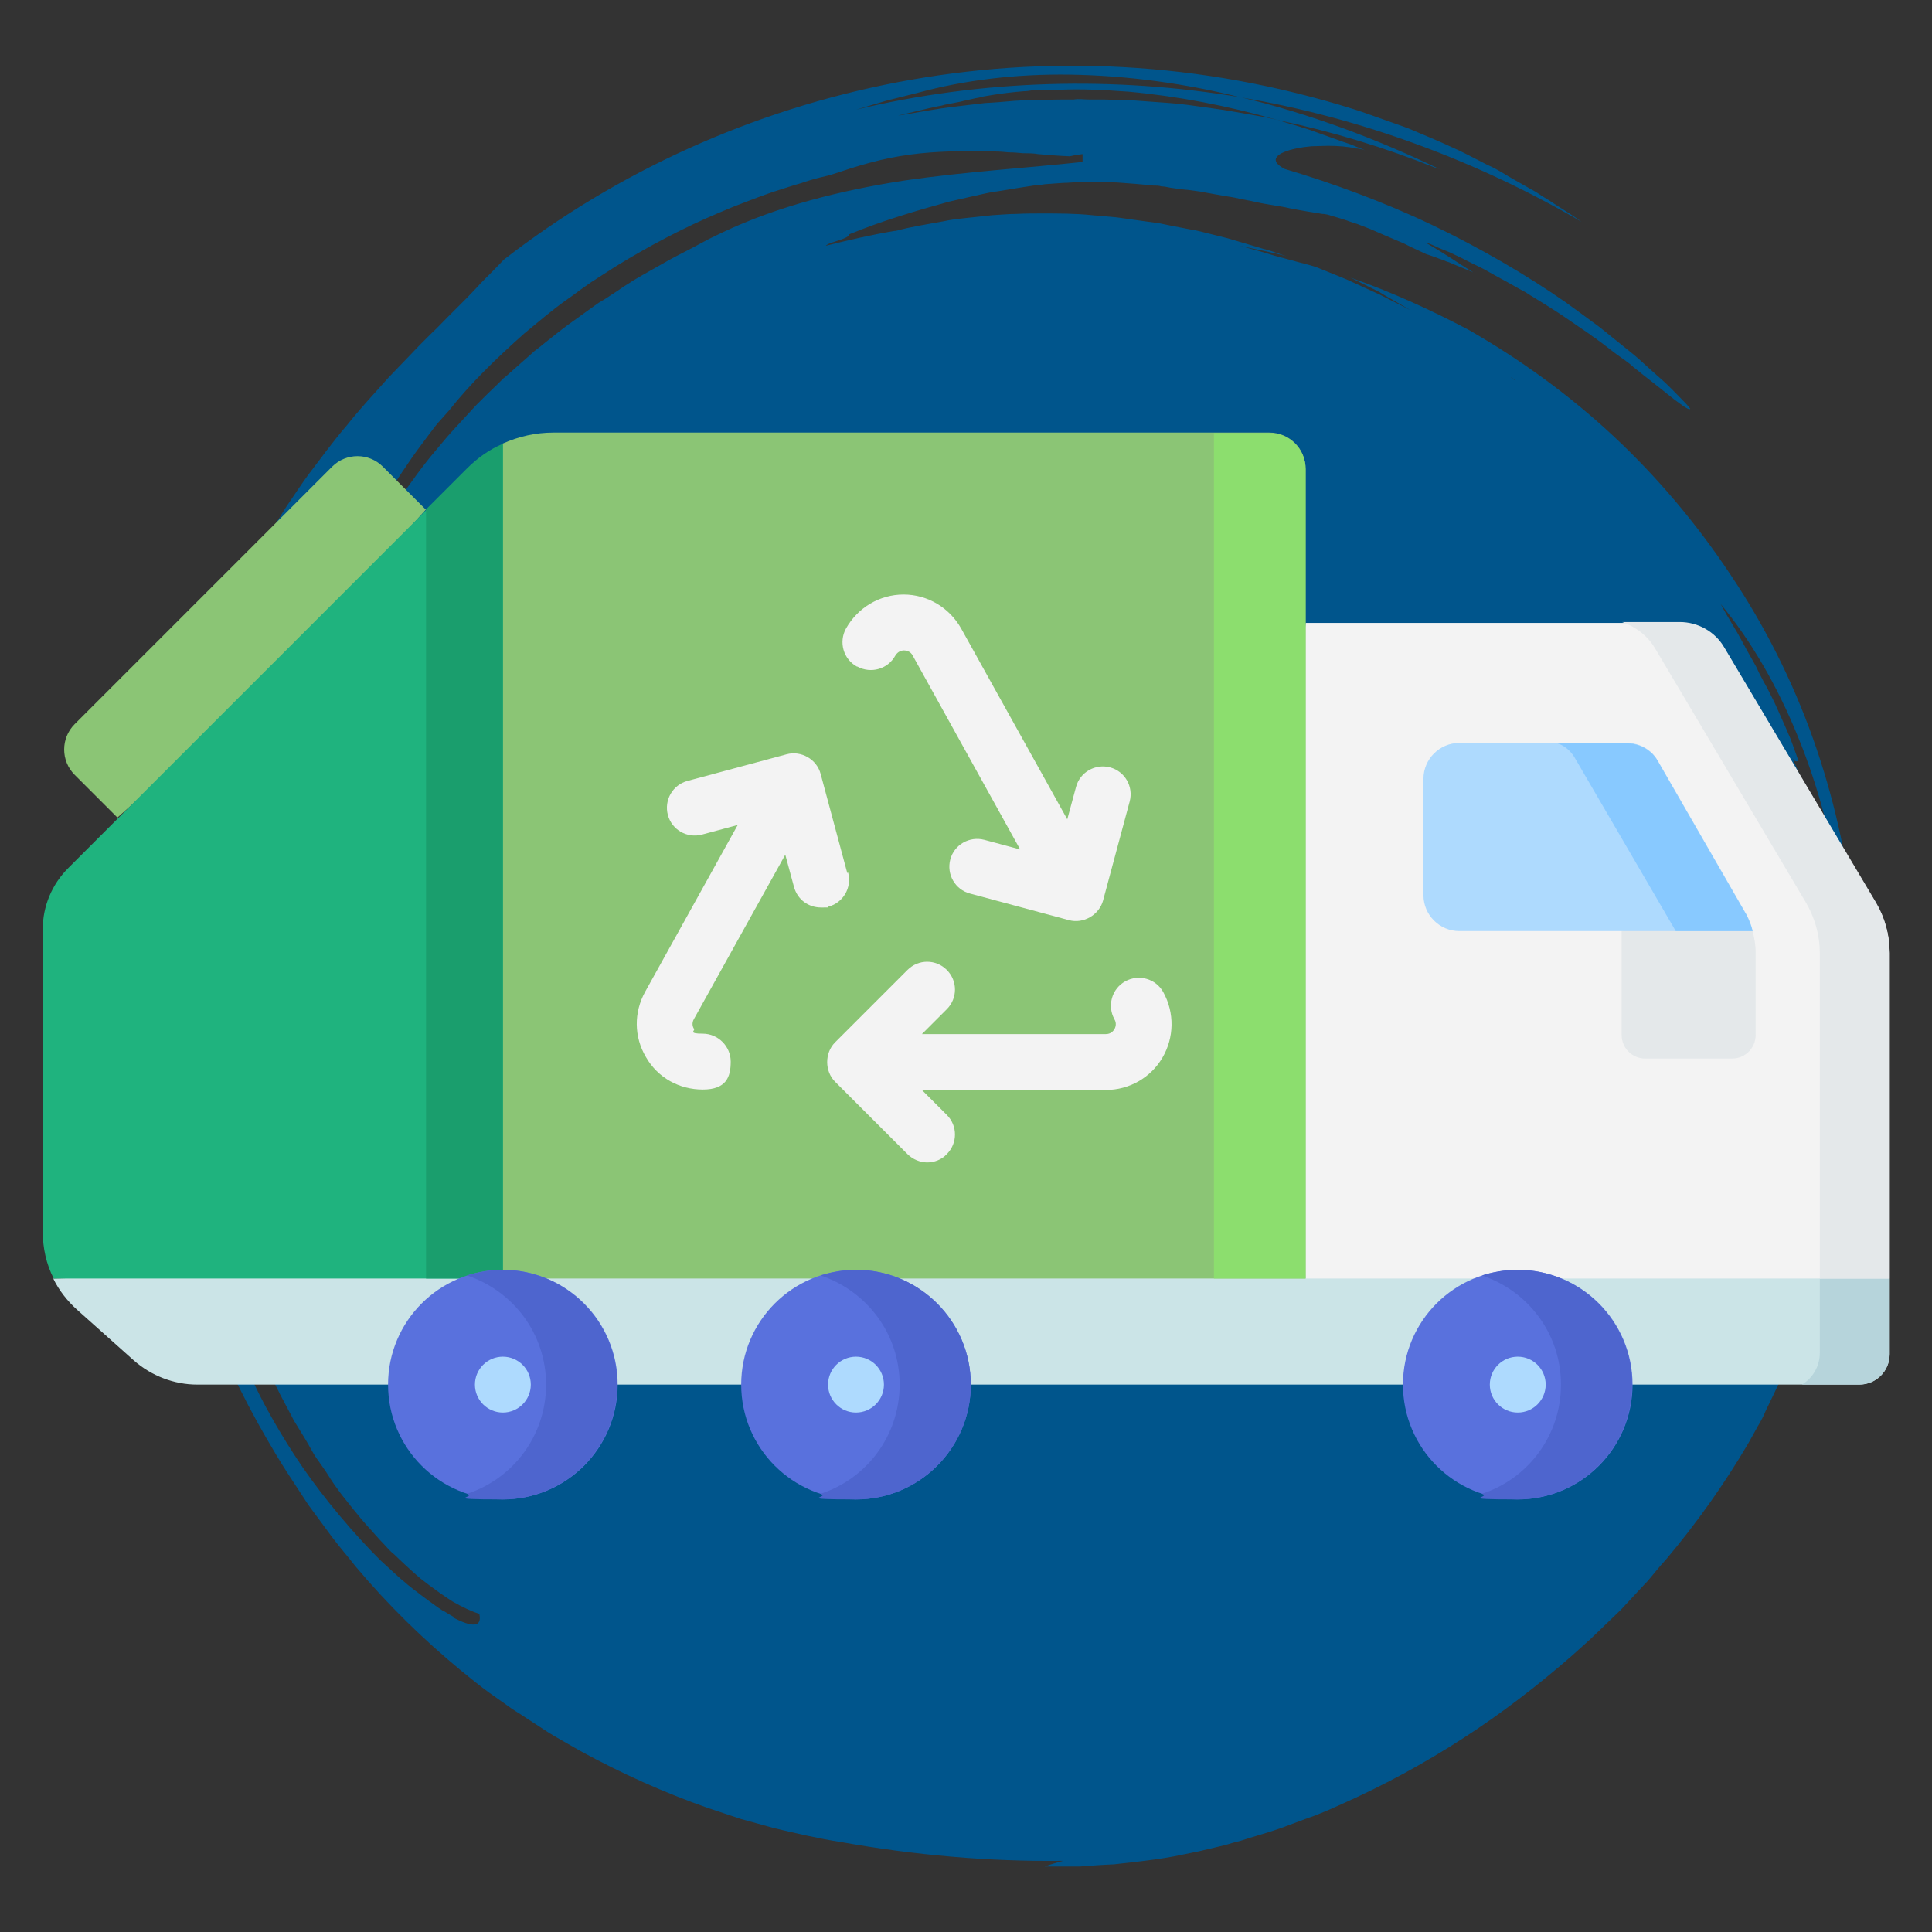 <?xml version="1.0" encoding="UTF-8"?>
<svg xmlns="http://www.w3.org/2000/svg" version="1.1" viewBox="0 0 442.6 442.6">
  <rect x="0" y="0" width="442.6" height="442.6" fill="#333333" stroke="none"/>
  <!-- Generator: Adobe Illustrator 28.6.0, SVG Export Plug-In . SVG Version: 1.2.0 Build 709)  -->
  <g>
    <g id="Calque_1">
      <g>
        <path d="M316.8,67.4c2.1,1.2,4.3,2.5,6.4,3.7,0,0-3.5-1.8-7.1-3.6l-7.2-3.3c-2.3-1-4.7-1.9-7.1-2.9-1.9-.7-4-1.1-6-1.7-1-.3-2-.5-3-.8l-1.1-.3c-2.5-.8-5.1-1.5-7.7-2.2,3.5.8,7.1,1.4,10.7,2.4-.9-.3-1.8-.6-2.6-.9-.9-.3-1.8-.6-2.7-.8-1.8-.5-3.6-1.1-5.4-1.6-.9-.3-1.8-.5-2.7-.8l-2.8-.7-2.8-.7c-.9-.2-1.9-.5-2.8-.6-1.9-.4-3.8-.7-5.6-1.1-.9-.2-1.9-.4-2.8-.5l-2.9-.4-5.7-.8c-1.9-.2-3.8-.3-5.7-.5-3.8-.4-7.6-.4-11.5-.4-1.9,0-3.8,0-5.7.1-1.9,0-3.8.2-5.7.3-1.9.2-3.8.4-5.6.6-1.9.2-3.8.4-5.6.8-3.7.7-7.3,1.2-10.9,2.2,0,0-.2,0-.3,0-5.3.9-10.5,2.1-15.7,3.4.2-.3,1-.6,1.9-.9,1.6-.5,3.5-1.1,3.4-1.7,7.5-3.1,15.3-5.4,22.9-7.5,1.9-.4,3.8-.9,5.7-1.3,1.9-.4,3.8-.9,5.6-1.1,1.9-.3,3.7-.6,5.5-.9.9-.1,1.8-.3,2.6-.4.9,0,1.8-.2,2.6-.3,1.4-.1,2.8-.2,4.1-.3,1.4,0,2.8-.2,4.1-.2,2.8,0,5.5,0,8.3.1,2.7.2,5.5.4,8.2.7.7,0,1.4,0,2,.2.7,0,1.4.2,2,.3,1.4.2,2.7.4,4,.5,1.3.2,2.7.3,4,.6,1.3.2,2.6.5,3.9.7,1.3.2,2.6.4,3.9.7l1,.2,1,.2c.7.1,1.3.3,1.9.4,1.3.3,2.6.5,3.8.7s2.6.4,3.8.7c2.5.5,5,.9,7.5,1.3.7,0,1.5.2,2.3.5.8.2,1.8.5,2.7.8,1,.3,1.9.7,3,1,1,.4,2.1.8,3.1,1.2,2.1.9,4.3,1.9,6.5,2.8,1.1.4,2.1,1,3.2,1.5,1,.5,2,.9,3,1.4.9.3,1.8.6,2.6.9.4.2.9.3,1.4.5.4.2.9.4,1.3.5,1.8.8,3.7,1.5,5.5,2.3-1.8-1.1-3.6-2.3-5.3-3.4-.9-.6-1.8-1.1-2.7-1.7l-2.7-1.6c-.3-.2.5,0,2.2.8.8.4,1.9.8,3.1,1.3,1.2.6,2.6,1.2,4.1,2s3.2,1.5,4.9,2.5c1.7,1,3.5,1.9,5.4,3,.9.5,1.9,1.1,2.9,1.6.9.6,1.9,1.2,2.9,1.8,1.9,1.2,3.9,2.4,5.8,3.7,1.9,1.3,3.8,2.6,5.7,3.9.5.3.9.7,1.4,1,.5.3.9.7,1.4,1l2.6,2c.9.7,1.7,1.3,2.6,1.9.8.6,1.7,1.2,2.4,1.9,1.5,1.2,3,2.4,4.3,3.4,2.7,2.1,4.8,3.9,6.4,5,1.5,1.1,2.3,1.5,2.3,1.1,0,0-.6-.8-1.9-2.1-1.3-1.3-3.1-3.3-5.7-5.5-1.2-1.1-2.6-2.3-4.1-3.7-.8-.7-1.5-1.3-2.4-2s-1.7-1.4-2.6-2.1c-1.8-1.4-3.6-3-5.6-4.4-2-1.5-4.1-3-6.3-4.6-8.9-6.2-19.5-12.4-30.6-17.7-11.1-5.3-22.9-9.6-33.7-12.8-4-2.1-1.6-3.8,2.7-4.7.5-.1,1.1-.2,1.7-.3s1.2-.1,1.8-.2c1.2,0,2.5-.1,3.7-.1,2.4,0,4.8.2,6.3.6.7,0,1.5.2,2.2.4l-2.5-1c-.8-.4-1.7-.6-2.5-.9-1.7-.6-3.3-1.2-5-1.8l-2.5-.9c-.8-.3-1.7-.5-2.5-.8-1.7-.5-3.4-1-5-1.5-2.7-.7-5.5-1.1-8.2-1.6l-4.1-.7c-.7-.1-1.4-.2-2.1-.3l-2.1-.3c-2.8-.4-5.6-.8-8.3-1-2.8-.2-5.6-.4-8.3-.6-.6,0-1.1,0-1.7-.1h-1.7s-3.4-.1-3.4-.1h-3.4c-1.1,0-2.3-.2-3.4,0-2.3,0-4.5,0-6.8.1-1.1,0-2.3,0-3.4,0l-3.4.2c-2.3.2-4.5.4-6.7.5-2.3.3-4.5.5-6.7.8-4.5.5-8.9,1.4-13.3,2.1,2.3-.6,4.7-1.1,7.1-1.7l1.8-.4c.6-.1,1.2-.2,1.8-.4,1.2-.2,2.4-.5,3.6-.7,1.1-.3,2.3-.5,3.5-.8.6-.1,1.2-.2,1.8-.4.6-.1,1.2-.2,1.8-.3,2.4-.4,4.9-.7,7.4-.9.6,0,1.3-.1,1.9-.2.7,0,1.3,0,1.9,0,1.3,0,2.6,0,3.9-.1,5.3-.3,10.7,0,16.3.4,11.1,1,22.7,3.2,34.2,6.5,12.4,2.6,24.6,6.3,36.3,11,.3,0,.6.2.9.3-14.5-7-30-12.8-45.6-16.5-29.1-4.9-59.2-4.1-88.1,2.8,2.4-.7,4.7-1.4,7.1-2.1,2.4-.6,4.8-1.2,7.2-1.8,10.3-2.8,22.1-4.3,34.7-4.1,12.6.2,25.9,1.9,39,5.2,27.7,4.7,54.3,14.6,78.1,28.5-1.9-1.4-3.9-2.6-5.9-3.9-1-.7-2-1.3-3-1.9-.5-.3-1-.7-1.5-1s-1.1-.6-1.6-.9c-2.1-1.2-4.3-2.4-6.4-3.7-.5-.3-1.1-.6-1.6-.9l-1.7-.8-3.3-1.7c-4.4-2.3-9-4.2-13.5-6.1-1.1-.5-2.3-.9-3.4-1.3-1.1-.4-2.3-.8-3.4-1.2-2.3-.8-4.4-1.6-6.6-2.3C239.4,2.7,167.2,19.3,115.4,59.5c-1.4,1.5-2.8,2.9-4.2,4.3-.7.7-1.4,1.4-2.1,2.2l-2.1,2.2c-1.4,1.4-2.8,2.8-4.2,4.2-1.4,1.4-2.7,2.8-4.1,4.1-.8.8-1.6,1.6-2.4,2.4-.8.8-1.6,1.7-2.4,2.5-1.6,1.7-3.3,3.4-4.9,5.1-3.2,3.6-6.5,7.1-9.5,10.9-3.2,3.7-6,7.6-8.9,11.4-1.4,1.9-2.7,3.9-4,5.8-.7,1-1.3,1.9-1.9,2.9-.6,1-1.2,1.9-1.8,2.9,2.6-1.9-2.2,5.7-1.7,6-.9,2.1-1.8,4.1-2.7,6.3-.5,1.1-1,2.1-1.5,3.2-.5,1.1-.9,2.2-1.4,3.3-1,2.2-1.9,4.4-3,6.6-.9,2.3-1.9,4.5-2.9,6.8-.3.6-.5,1.1-.8,1.7-.2.6-.4,1.1-.7,1.8-.4,1.1-.9,2.3-1.4,3.5-.4,1.2-.9,2.3-1.4,3.5s-.8,2.4-1.3,3.6c-.4,1.2-.8,2.4-1.2,3.6l-.6,1.8-.3.9-.3.9c-.7,2.5-1.4,4.9-2.1,7.4-.4,1.4-.7,2.1-1.1,2.7s-.8,1.3-1.4,2.8c-.4,14.3-1.3,30.3-.8,47.3,0,2.1.2,4.2.3,6.4,0,1.1,0,2.2.1,3.2,0,1.1.2,2.2.3,3.2.2,2.2.4,4.3.5,6.5.2,2.2.5,4.4.8,6.6s.3,2.2.4,3.3c.1,1.1.4,2.2.5,3.3.4,2.2.8,4.4,1.1,6.6.4,2.2.9,4.4,1.4,6.5l.8,3.3c.3,1.1.6,2.2.8,3.2.7,2.2,1.3,4.3,1.9,6.5.8,2.2,1.5,4.3,2.2,6.4.4,1.1.8,2.2,1.1,3.2.4,1.1.8,2.1,1.2,3.2.8,2.1,1.6,4.3,2.5,6.4-.9-2-1.7-4.1-2.6-6.2-.4-1.1-.8-2.1-1.3-3.2-.4-1.1-.8-2.2-1.1-3.2-.7-2.2-1.5-4.3-2.2-6.5-.6-2.2-1.2-4.5-1.9-6.7-5.8-19.7-9.3-39.7-9.9-60.1,0,24.8,4.6,48.9,12.8,71.3,4.1,11.2,9.1,22,15.1,32.3,1.5,2.6,3,5.1,4.6,7.6,1.6,2.5,3.3,5,4.9,7.5,1.8,2.4,3.5,4.8,5.3,7.2,1.8,2.4,3.8,4.7,5.6,7,7.4,8.8,15.5,16.7,24.1,23.8,2.2,1.8,4.3,3.5,6.5,5.1,1.1.8,2.3,1.6,3.4,2.4s2.2,1.6,3.4,2.3c2.3,1.5,4.6,3,6.9,4.5,2.3,1.4,4.7,2.7,7.1,4.1,9.5,5.2,19.3,9.6,29.3,13.1,2.5.8,5,1.7,7.5,2.5,2.6.7,5.1,1.4,7.6,2.1,5.1,1.2,10.2,2.4,15.4,3.2,16.8,3,33.8,4.5,50.8,4.3-1.4.4-2.8.8-4.2,1.3h4c1.3,0,2.6,0,4,0,2.6-.2,5.3-.4,7.9-.5,5.2-.6,10.5-1.1,15.6-2.2,1.3-.3,2.6-.5,3.9-.8,1.3-.3,2.6-.6,3.8-.9,1.3-.3,2.6-.6,3.8-1l1.9-.5c.7-.2,1.3-.4,1.9-.6,2.6-.8,5.1-1.5,7.6-2.4,2.5-.9,5-1.9,7.6-2.8.9-.4,1.8-.7,2.7-1.1.9-.4,1.8-.8,2.7-1.2,10.2-4.5,19.7-9.7,28.5-15.4,8.8-5.7,17-12,24.8-18.8l2.9-2.6c1-.9,1.9-1.7,2.8-2.6,1.9-1.8,3.7-3.6,5.6-5.4,1.8-1.9,3.5-3.8,5.3-5.7.9-.9,1.7-1.9,2.6-3,.8-1,1.7-2,2.6-3,6.8-8.1,13.1-16.9,18.8-26.6l2-3.6c.7-1.2,1.4-2.4,1.9-3.7,1.2-2.5,2.4-4.9,3.6-7.5l3.2-7.6c1-2.6,1.9-5.2,3-7.7.6-2,.5-2.7.1-3-.4-.2-1.1,0-1.7.2-1.2.3-2.2,0-.4-6.5-.4.6-.8,1.2-1.2,1.7-.3,1.2-.6,2.5-.9,3.7-.3,1.2-.7,2.3-1,3.4-.7,2.2-1.3,4.3-1.9,6.2-1.4,3.6-2.7,6.3-3.8,7.4-1.4.8-1.4-1.1-.7-4.5,10.5-23.1,16.3-48.7,16.3-75.8s-1.2-24.3-3.5-35.9c.2.3.4.6.6.9,1.1,1.6,2.2,3.3,3.3,4.8-.5-2.6-1-5.2-1.6-7.8-.7-2.6-1.4-5.1-2.1-7.6-1.6-4.9-3.3-9.8-5.2-14,.6,1.1,1,.8,1.4.7-.6-1.7-1.2-3.4-1.8-5-.7-1.6-1.3-3.1-2-4.6s-1.3-3-2-4.4c-.7-1.4-1.4-2.8-2.2-4.2-.4-.7-.7-1.4-1.1-2.1l-.5-1.1-.6-1.1c-.8-1.4-1.6-2.8-2.4-4.3-.4-.7-.8-1.5-1.2-2.2s-.9-1.5-1.3-2.2c-.9-1.5-1.8-3-2.7-4.7,6.9,8.3,13,18.8,17.7,30.4,4.8,11.7,8.1,24.6,10.1,37.7.9,1.3,1.8,2.4,2.6,3.4-1.5-13.9-4.6-27.6-9.3-40.8-4.7-13.2-11.1-25.9-18.9-37.5-7.7-11.6-16.8-22.4-26.9-31.8-10.1-9.4-21.3-17.5-33-24.2-8.7-4.6-17.7-8.7-27.1-12,2.2,1.1,4.4,2.2,6.6,3.3h0ZM80.6,128.5c1.1-2,2.1-4,3.1-6,.5-1,1-2,1.6-3l1.7-2.9,1.7-2.9.8-1.5.9-1.4c1.2-1.9,2.5-3.8,3.8-5.7,1.3-1.9,2.7-3.7,4.1-5.6.7-.9,1.4-1.9,2.2-2.8.8-.9,1.6-1.8,2.4-2.7,4.9-6.2,10.9-12,17.2-17.6,3.3-2.7,6.5-5.5,10.1-8,.9-.6,1.8-1.3,2.6-1.9.9-.6,1.8-1.3,2.7-1.9,1.9-1.2,3.7-2.4,5.6-3.6,7.5-4.6,15.4-8.8,23.7-12.3l3.1-1.3c1-.4,2.1-.8,3.1-1.2,2.1-.8,4.2-1.6,6.3-2.3,2.2-.7,4.3-1.4,6.4-2,1.1-.4,2.2-.7,3.2-1l3.3-.8c3-1,6-2,9-2.8,6.6-1.8,12.4-2.4,18.1-2.6.8,0,1.7-.2,2.6-.3-.5,0-1,.2-1.5.3h7.9c.5,0,1.1,0,1.6,0,1.1,0,2.2.1,3.2.2,1.1,0,2.2.1,3.3.2,1.1,0,2.3,0,3.4.2,2.3.2,4.7.4,7.2.5,0,0,.7-.1,1.5-.3.7-.1,1.5-.2,1.5-.2v1.8c-12.9,1.4-26.8,2.2-41.1,4.3-14.2,2.2-28.6,5.8-41.3,11.8-1,.5-2.1,1-3.1,1.5-.5.3-1,.5-1.5.8l-1.5.8c-2,1.1-4.1,2.1-6.1,3.2-2,1.1-4,2.3-6,3.4-1,.6-2,1.1-3,1.8-1,.6-1.9,1.2-2.9,1.9l-2.9,1.9-1.5.9-1.4,1c-1.9,1.4-3.8,2.7-5.7,4.1-1.9,1.4-3.7,2.9-5.5,4.3-.9.8-1.9,1.4-2.7,2.2l-2.6,2.3-2.6,2.3c-.4.4-.9.8-1.3,1.1l-1.2,1.2c-1.7,1.6-3.3,3.2-5,4.9-1.6,1.7-3.1,3.4-4.7,5.1-1.6,1.7-3,3.4-4.5,5.2-3,3.5-5.6,7.2-8.2,10.9-1.2,1.9-2.4,3.8-3.6,5.6-.6,1-1.2,1.9-1.7,2.8-.5,1-1.1,1.9-1.6,2.9-.7,1.2-1.5,2.5-2.4,3.8-.9,1.3-1.8,2.7-2.7,4.1-.9,1.4-1.9,2.8-2.8,4.1-.8,1.4-1.6,2.6-2.3,3.8,1.9-4.4,4-8.4,5.9-12.5h0ZM103.9,370.4c-.5-.3-1.1-.6-1.7-1-.3-.2-.6-.4-.9-.5-.3-.2-.6-.4-.9-.6-1.3-.9-2.6-1.9-4.1-3-.7-.6-1.5-1.1-2.2-1.7-.8-.6-1.5-1.3-2.3-1.9-1.5-1.4-3.1-2.8-4.7-4.3-6.2-6.2-12.6-13.8-17.8-21.3-5.1-7.5-9.2-14.9-11.5-20-5.7-12.9-10.8-27.4-14.6-42.6-3.7-15.2-5.9-31-6.7-46.2,1.8-2.4,3.1-2,4.1.5.5,1.3.8,3.1,1.1,5.3.4,2.3.8,5,1.1,8.1,0,.8.2,1.6.2,2.4.1.8.2,1.7.4,2.5.2,1.7.4,3.5.7,5.4.2,1.9.5,3.8.8,5.9.3,2,.6,4.1,1,6.3,1.5,8.6,3.7,18,6.7,27.6,3,9.5,7,19.2,11.6,28.2.6,1.1,1.2,2.3,1.8,3.4.3.6.6,1.1.9,1.7l.4.8.5.8c1.3,2.1,2.6,4.2,3.8,6.4.6,1.1,1.3,2,2,3,.7,1,1.4,2,2,3s1.3,1.9,2,2.9,1.4,1.8,2.1,2.7,1.4,1.8,2.1,2.6c.7.9,1.4,1.7,2.1,2.5,1.5,1.6,2.8,3.2,4.2,4.6.4.4.7.8,1,1.1.4.4.7.7,1.1,1,.7.7,1.4,1.3,2.1,2,1.4,1.3,2.7,2.5,4,3.6,2.7,2.1,5.2,3.9,7.4,5.3,2.3,1.3,4.4,2.3,6.1,2.8.7,3.2-1.7,3.1-6.1.8h.1ZM346.5,86.7c-.1,0-.3-.2-.4-.3.4.3.8.5,1.1.8-.2-.1-.4-.3-.7-.4Z" fill="#00558c"/>
        <g>
          <path d="M97.6,116.7l-35.2,39-35.5,31.6-9.8-9.8c-3.2-3.2-3.2-8.4,0-11.6l59-59c3.2-3.2,8.4-3.2,11.6,0l9.8,9.8Z" fill="#8bc575"/>
          <path d="M432.9,292.9v17.3c0,3.9-3.1,7-7,7H45.2c-5.3,0-10.5-2-14.5-5.5l-13.1-11.7c-2.2-2-4.1-4.4-5.4-7.1l216.6-5.6,203.9,5.6Z" fill="#cbe4e7"/>
          <path d="M432.9,292.9v17.3c0,3.9-3.1,7-7,7h-13.1c2.6-1.6,4.1-4.3,4.1-7.3v-17l8-2,8,2Z" fill="#b6d4db"/>
          <path d="M432.9,292.9h-133.8l-5.9-79.5,5.9-70.7h85.7c4.2,0,8.1,2.2,10.2,5.8l34.8,58.5c2,3.4,3.1,7.4,3.1,11.4v74.6Z" fill="#f3f3f3"/>
          <path d="M432.9,218.3v74.6h-16v-74.6c0-4-1.1-7.9-3.1-11.4l-34.6-58.3c-1.7-2.9-4.4-5-7.6-6.1h13.2c4.2,0,8.1,2.2,10.2,5.8l34.8,58.5c2,3.4,3.1,7.4,3.1,11.4h0Z" fill="#e4e8ea"/>
          <path d="M299.1,107.5v185.4H115.2l-17.6-96.9s14.6-93,17.6-94.4c3.6-1.6,7.5-2.5,11.5-2.5h164.1c4.6,0,8.3,3.7,8.3,8.3h0Z" fill="#8bc575"/>
          <path d="M115.2,101.7v191.2H12.3c-1.7-3.3-2.5-7-2.5-10.7v-69.4c0-5.2,2.1-10.2,5.8-13.9l91.5-91.5c2.4-2.4,5.1-4.3,8.1-5.6Z" fill="#1fb37e"/>
          <path d="M115.2,101.7v191.2h-17.6V116.7l9.4-9.4c2.4-2.4,5.1-4.3,8.1-5.6Z" fill="#1a9e6d"/>
          <path d="M299.1,107.5v185.4h-21V99.2h12.7c4.6,0,8.3,3.7,8.3,8.3h0Z" fill="#8cde6e"/>
          <path d="M402.2,218.2v18.9c0,3-2.4,5.4-5.4,5.4h-19.9c-3,0-5.4-2.4-5.4-5.4v-23.8l15.3-3.7,14.7,3.7c.4,1.6.7,3.2.7,4.8h0Z" fill="#e4e8ea"/>
          <path d="M401.5,213.3h-67.2c-4.5,0-8.2-3.7-8.2-8.2v-26.7c0-4.5,3.7-8.2,8.2-8.2h38.4c2,0,3.9.7,5.4,2,.7.6,1.2,1.3,1.7,2.1l20,34.7.3.5c.6,1.2,1.1,2.4,1.4,3.7h0Z" fill="#aedafe"/>
          <path d="M401.5,213.3h-17.6l-23.2-39.8c-.9-1.5-2.3-2.7-3.9-3.2h15.9c2,0,3.9.7,5.4,2,.7.6,1.3,1.3,1.7,2.1l20,34.7.3.5c.6,1.2,1.1,2.4,1.4,3.7Z" fill="#88c9ff"/>
          <circle cx="347.7" cy="317.2" r="26.3" fill="#5971dd"/>
          <path d="M373.9,317.2c0,14.5-11.8,26.3-26.3,26.3s-5.6-.5-8.1-1.3c10.5-3.4,18.1-13.3,18.1-25s-7.6-21.5-18.1-25c2.6-.8,5.3-1.3,8.1-1.3,14.5,0,26.3,11.8,26.3,26.3h0Z" fill="#4e65ce"/>
          <circle cx="196.1" cy="317.2" r="26.3" fill="#5971dd"/>
          <path d="M222.4,317.2c0,14.5-11.8,26.3-26.3,26.3s-5.6-.5-8.1-1.3c10.5-3.4,18.1-13.3,18.1-25s-7.6-21.5-18.1-25c2.6-.8,5.3-1.3,8.1-1.3,14.5,0,26.3,11.8,26.3,26.3h0Z" fill="#4e65ce"/>
          <circle cx="115.2" cy="317.2" r="26.3" fill="#5971dd"/>
          <path d="M141.4,317.2c0,14.5-11.8,26.3-26.3,26.3s-5.6-.5-8.1-1.3c10.5-3.4,18.1-13.3,18.1-25s-7.6-21.5-18.1-25c2.6-.8,5.3-1.3,8.1-1.3,14.5,0,26.3,11.8,26.3,26.3h0Z" fill="#4e65ce"/>
          <g>
            <path d="M266.5,227.3c-1.7-3.1-5.6-4.2-8.7-2.5-3.1,1.7-4.2,5.6-2.5,8.7.6,1,.2,1.9,0,2.3-.3.4-.8,1.1-2,1.1h-42.1l5.7-5.7c2.5-2.5,2.5-6.5,0-9-2.5-2.5-6.5-2.5-9,0l-16.6,16.6c-2.4,2.4-2.4,6.6,0,9l16.6,16.6c1.2,1.2,2.9,1.9,4.5,1.9s3.3-.6,4.5-1.9c2.5-2.5,2.5-6.5,0-9l-5.7-5.7h42.1c5.4,0,10.3-2.8,13-7.4s2.8-10.3.2-15h0Z" fill="#f3f3f3"/>
            <path d="M196.4,152.7c3.1,1.7,7,.6,8.7-2.5.6-1,1.5-1.2,2-1.2s1.5.2,2,1.2l24.6,44.4-8.2-2.2c-3.4-.9-6.9,1.1-7.8,4.5-.9,3.4,1.1,6.9,4.5,7.8l22.7,6.1c3.3.9,6.9-1.2,7.8-4.5l6.1-22.7c.9-3.4-1.1-6.9-4.5-7.8-3.4-.9-6.9,1.1-7.8,4.5l-2,7.4-24.3-43.7c-2.7-4.8-7.7-7.8-13.2-7.8s-10.5,3-13.2,7.8c-1.7,3.1-.6,7,2.5,8.7Z" fill="#f3f3f3"/>
            <path d="M194.1,200l-6.1-22.7c-.9-3.4-4.5-5.4-7.8-4.5l-22.7,6.1c-3.4.9-5.4,4.4-4.5,7.8.9,3.4,4.4,5.4,7.8,4.5l8.2-2.2-21.2,38.2c-2.6,4.7-2.6,10.3.2,15,2.7,4.7,7.6,7.4,13,7.4s6.4-2.9,6.4-6.4-2.9-6.4-6.4-6.4-1.7-.7-2-1.1c-.3-.4-.6-1.3,0-2.3l20.9-37.6,2,7.4c.8,2.9,3.3,4.7,6.2,4.7s1.1,0,1.7-.2c3.4-.9,5.4-4.4,4.5-7.8h0Z" fill="#f3f3f3"/>
          </g>
          <g>
            <circle cx="347.7" cy="317.2" r="6.4" fill="#aedafe"/>
            <circle cx="196.1" cy="317.2" r="6.4" fill="#aedafe"/>
            <circle cx="115.2" cy="317.2" r="6.4" fill="#aedafe"/>
          </g>
        </g>
      </g>
    </g>
  </g>
</svg>